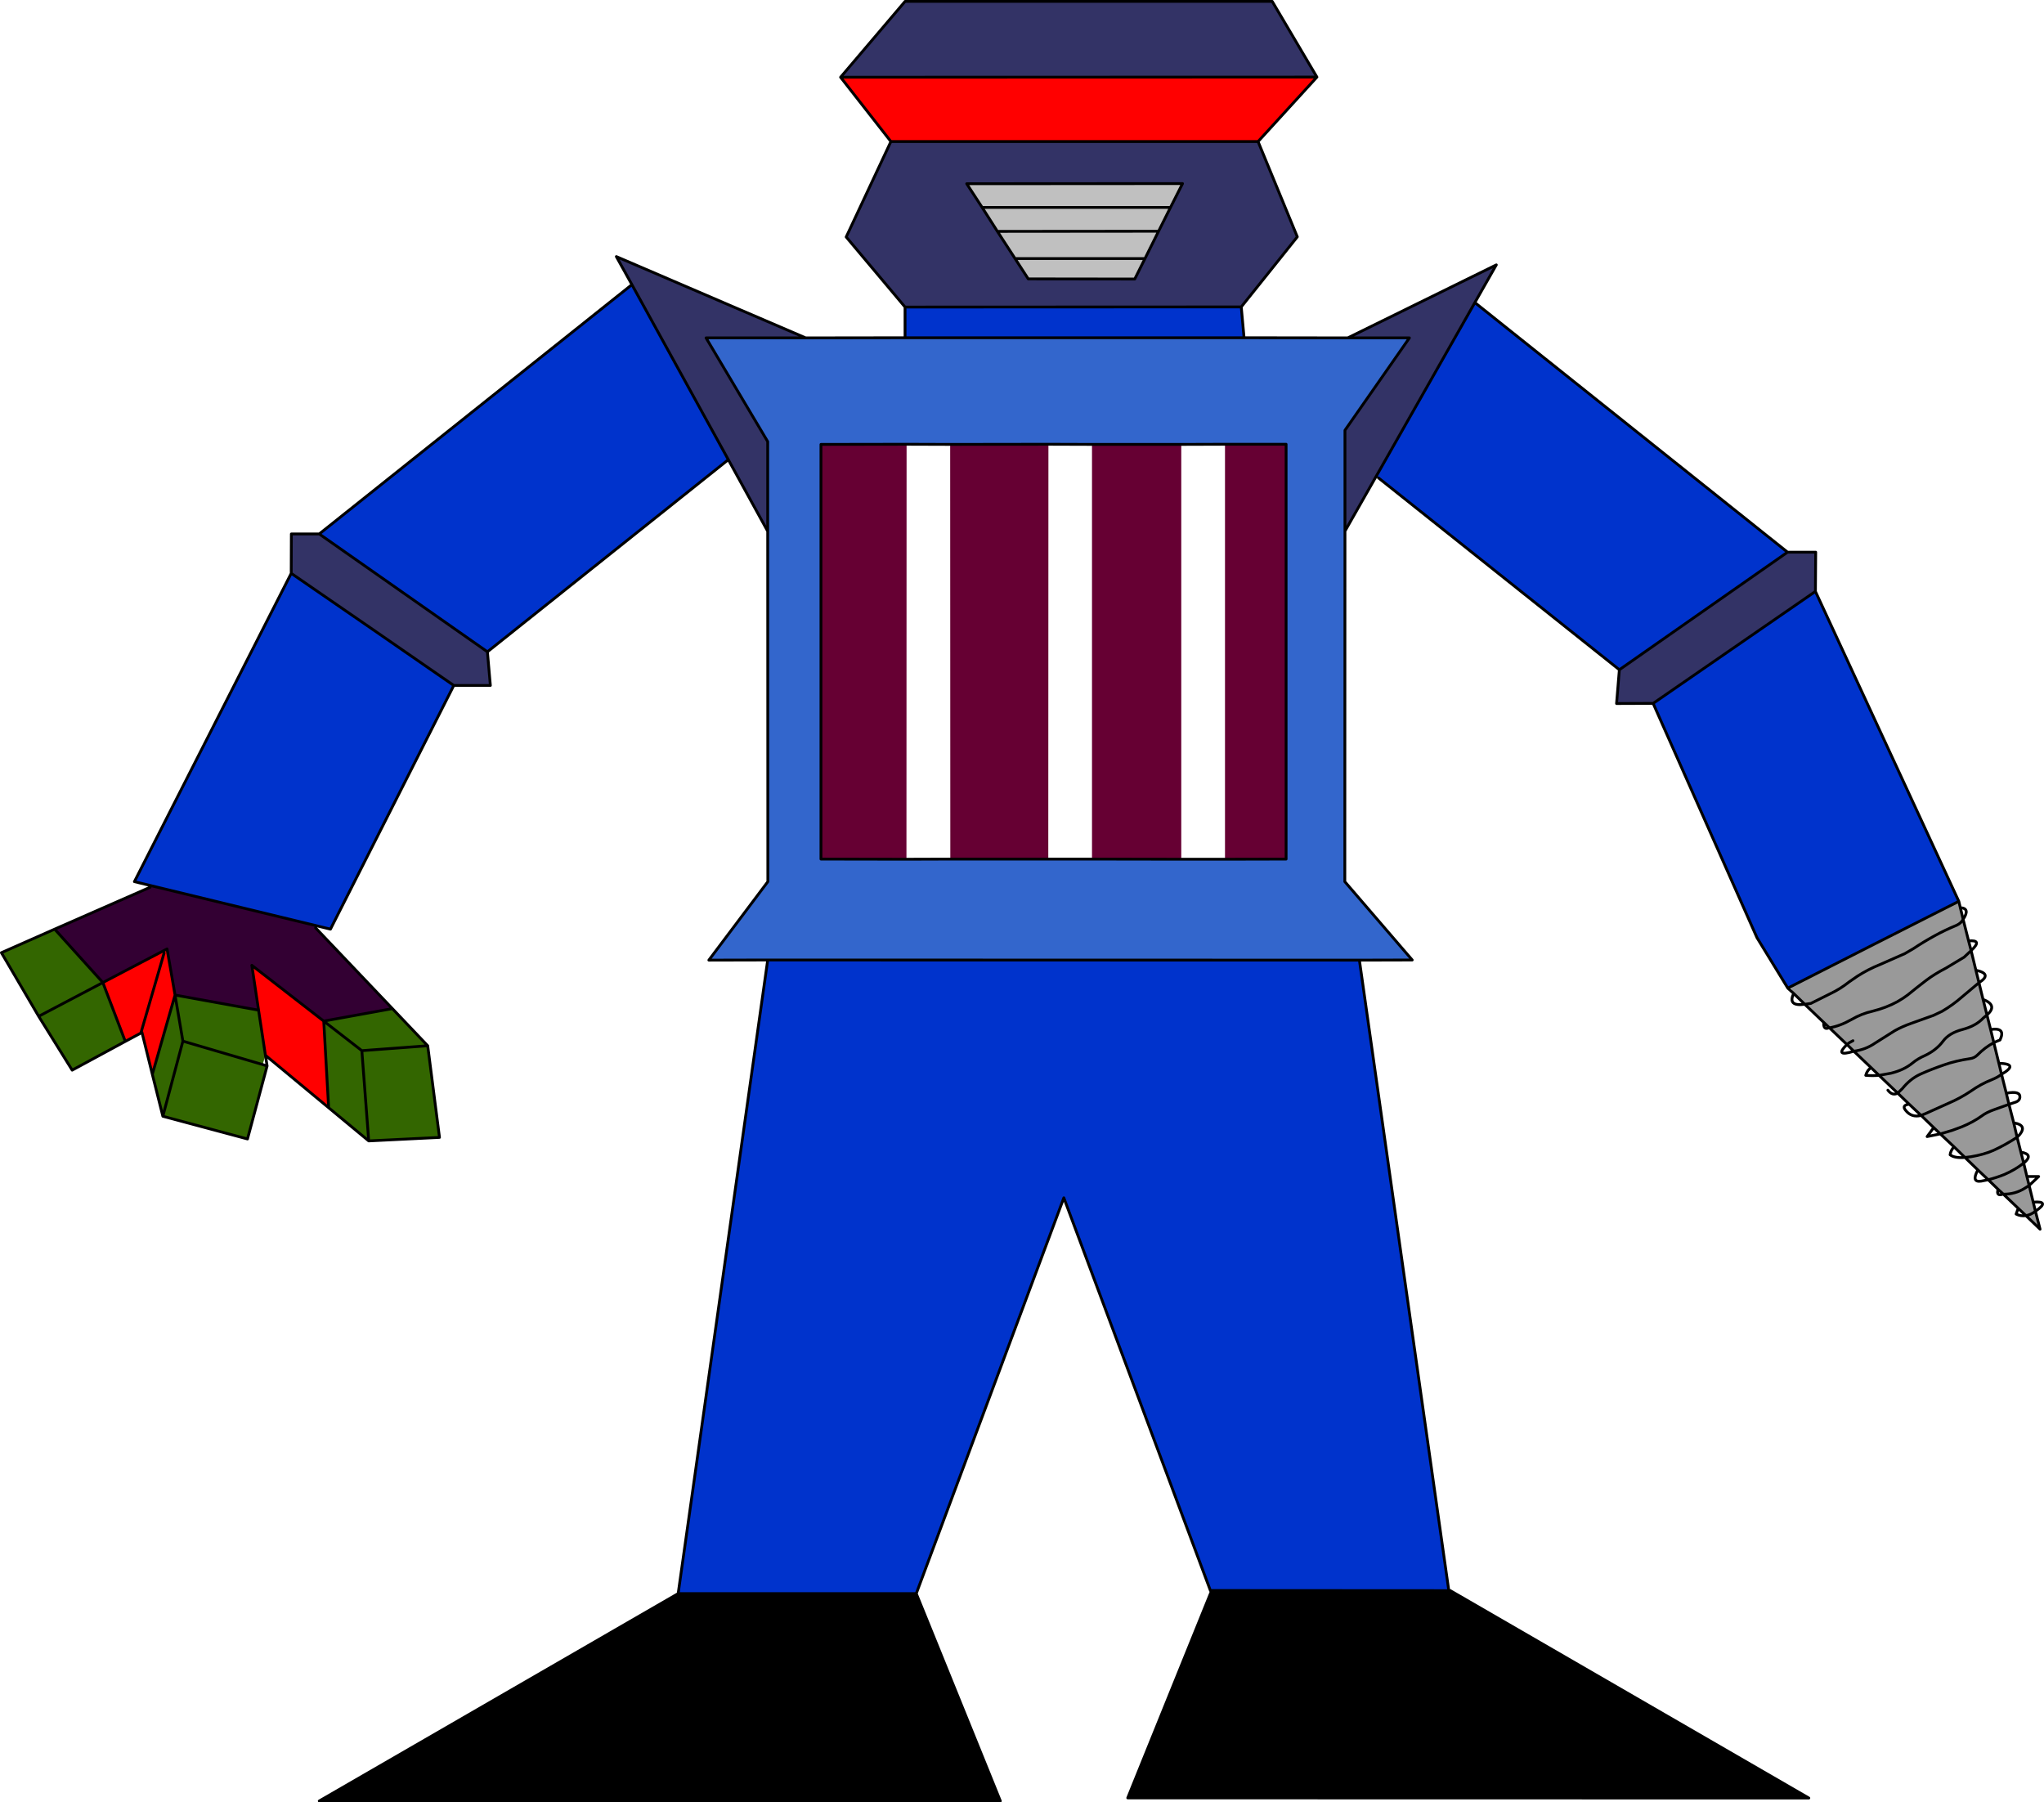 <?xml version="1.0" encoding="UTF-8" standalone="no"?>
<svg xmlns:xlink="http://www.w3.org/1999/xlink" height="643.05px" width="729.25px" xmlns="http://www.w3.org/2000/svg">
  <g transform="matrix(1.0, 0.0, 0.0, 1.0, 432.2, 149.45)">
    <path d="M-81.8 -75.45 L-87.3 -83.9 -10.3 -83.95 -14.6 -75.45 -81.8 -75.45 -14.6 -75.45 -18.85 -66.95 -23.7 -57.2 -27.35 -49.9 -65.35 -49.95 -70.05 -57.2 -76.35 -66.9 -81.8 -75.45 M-76.35 -66.9 L-18.85 -66.95 -76.35 -66.9 M-23.7 -57.2 L-70.05 -57.2 -23.7 -57.2" fill="#c0c0c0" fill-rule="evenodd" stroke="none"/>
    <path d="M-14.6 -75.45 L-10.3 -83.95 -87.3 -83.9 -81.8 -75.45 -76.35 -66.9 -70.05 -57.2 -65.35 -49.95 -27.35 -49.9 -23.7 -57.2 -18.85 -66.95 -14.6 -75.45 M16.65 -98.95 L30.65 -64.95 10.65 -39.95 -109.3 -39.9 -130.3 -64.9 -114.35 -98.95 16.65 -98.95 M48.65 -28.9 L101.65 -54.95 94.0 -41.5 58.75 20.55 47.65 40.05 47.65 4.05 70.65 -28.9 48.65 -28.9 M205.55 47.55 L215.6 47.55 215.5 61.55 157.6 101.5 144.55 101.55 145.55 89.5 205.55 47.55 M-132.3 -121.9 L-109.3 -148.95 21.7 -148.95 37.65 -121.95 -132.3 -121.9 M-158.3 40.1 L-172.35 14.55 -206.75 -47.9 -212.3 -57.9 -144.75 -28.9 -180.3 -28.9 -158.3 8.1 -158.3 40.1 M-258.3 83.1 L-257.25 95.1 -270.3 95.1 Q-299.25 75.05 -328.3 55.1 L-328.25 41.05 -318.3 41.05 -258.3 83.1" fill="#333366" fill-rule="evenodd" stroke="none"/>
    <path d="M37.65 -121.95 L16.65 -98.95 -114.35 -98.95 -132.3 -121.9 37.65 -121.95 M-314.95 245.75 L-337.5 227.05 -339.95 210.95 -342.35 194.95 -316.7 214.85 -314.95 245.75 M-377.85 233.85 L-381.55 218.9 -381.85 218.8 -381.9 219.1 -387.5 222.1 -395.5 201.1 -372.6 189.1 -369.75 205.55 -377.85 233.85 M-373.65 190.55 L-381.85 218.8 -373.65 190.55" fill="#ff0000" fill-rule="evenodd" stroke="none"/>
    <path d="M10.65 -39.95 L11.65 -28.95 -109.3 -28.95 -109.3 -39.9 10.65 -39.95 M94.0 -41.5 L205.55 47.55 145.55 89.5 59.6 21.05 58.75 20.55 94.0 -41.5 M215.5 61.55 L266.65 172.1 266.2 172.35 Q236.35 187.45 206.5 202.65 L205.65 203.1 194.65 185.1 157.6 101.5 215.5 61.55 M52.8 193.1 L84.7 418.05 0.1 418.0 -0.35 418.05 -52.65 277.9 -105.3 419.1 -190.25 419.1 -158.3 193.05 52.8 193.1 M-172.35 14.55 L-258.3 83.1 -318.3 41.05 -206.75 -47.9 -172.35 14.55 M-270.3 95.1 L-314.3 182.05 -319.4 180.8 -378.45 166.5 -384.25 165.1 -328.3 55.1 Q-299.25 75.05 -270.3 95.1" fill="#0033cc" fill-rule="evenodd" stroke="none"/>
    <path d="M11.65 -28.95 L48.65 -28.9 70.65 -28.9 47.65 4.05 47.65 40.05 47.6 165.1 71.65 193.05 52.8 193.1 -158.3 193.05 -179.3 193.1 -158.25 165.1 -158.3 40.1 -158.3 8.1 -180.3 -28.9 -144.75 -28.9 -109.3 -28.95 11.65 -28.95 M4.85 157.1 L26.65 157.05 26.65 9.05 4.85 9.05 -10.75 9.1 -42.6 9.1 -58.15 9.05 -93.2 9.1 -108.75 9.05 -139.3 9.1 -139.3 157.05 -108.8 157.1 -93.15 157.05 -58.2 157.05 -42.6 157.05 -10.75 157.1 4.85 157.1" fill="#3366cc" fill-rule="evenodd" stroke="none"/>
    <path d="M4.85 9.05 L26.65 9.05 26.65 157.05 4.85 157.1 4.85 9.05 M-10.75 157.1 L-42.6 157.05 -42.6 9.1 -10.75 9.1 -10.75 157.1 M-58.2 157.05 L-93.15 157.05 -93.2 9.1 -58.15 9.05 -58.2 157.05 M-108.8 157.1 L-139.3 157.05 -139.3 9.1 -108.75 9.05 -108.8 157.1" fill="#660033" fill-rule="evenodd" stroke="none"/>
    <path d="M268.2 178.55 L270.15 186.25 271.05 189.7 272.75 196.7 273.85 201.15 275.3 207.1 276.7 212.65 278.0 217.85 279.15 222.55 280.95 229.9 281.9 233.8 283.6 240.6 284.55 244.55 286.25 251.15 287.45 256.3 288.8 261.6 289.8 265.5 290.95 270.3 291.75 273.5 293.2 279.45 294.0 282.7 295.65 289.1 290.6 284.25 287.85 281.65 282.5 276.55 280.65 274.85 277.15 271.45 Q280.1 270.7 282.85 269.6 286.8 267.9 289.8 265.5 286.8 267.9 282.85 269.6 280.1 270.7 277.15 271.45 L273.45 267.95 268.85 263.5 264.95 259.7 260.05 255.1 264.25 253.85 267.65 252.6 Q271.8 250.9 274.9 248.65 276.55 247.4 279.25 246.45 L284.55 244.55 279.25 246.45 Q276.55 247.4 274.9 248.65 271.8 250.9 267.65 252.6 L264.25 253.85 260.05 255.1 257.7 252.85 253.2 248.5 254.9 247.8 263.0 244.15 Q267.2 242.35 270.85 239.9 274.6 237.25 278.45 235.75 280.65 234.85 281.9 233.8 280.65 234.85 278.45 235.75 274.6 237.25 270.85 239.9 267.2 242.35 263.0 244.15 L254.9 247.8 253.2 248.5 248.95 244.5 244.85 240.55 246.5 238.95 Q249.25 235.55 252.7 233.9 L253.25 233.65 Q256.8 232.05 261.45 230.45 265.55 229.0 270.65 228.25 272.2 228.05 273.3 226.95 276.0 224.2 279.15 222.55 276.0 224.2 273.3 226.95 272.2 228.05 270.65 228.25 265.55 229.0 261.45 230.45 256.8 232.05 253.25 233.65 L252.7 233.9 Q249.25 235.55 246.5 238.95 L244.85 240.55 238.2 234.2 235.4 231.5 229.2 225.6 Q233.4 225.05 236.8 222.7 L243.85 218.25 Q246.45 216.8 249.7 215.65 L257.65 212.8 260.7 211.35 Q264.55 209.1 267.95 206.1 L273.85 201.15 267.95 206.1 Q264.55 209.1 260.7 211.35 L257.65 212.8 249.7 215.65 Q246.45 216.8 243.85 218.25 L236.8 222.7 Q233.4 225.05 229.2 225.6 L226.75 223.2 220.5 217.25 218.45 215.3 211.7 208.85 213.85 208.55 220.85 205.05 Q224.35 203.4 227.55 200.85 L230.45 198.85 Q234.25 196.4 238.6 194.65 L247.35 190.8 250.45 189.0 Q253.95 186.65 258.05 184.4 261.55 182.45 265.9 180.65 267.5 179.9 268.2 178.55 267.5 179.9 265.9 180.65 261.55 182.45 258.05 184.4 253.95 186.65 250.45 189.0 L247.35 190.8 238.6 194.65 Q234.25 196.4 230.45 198.85 L227.55 200.85 Q224.35 203.4 220.85 205.05 L213.85 208.55 211.7 208.85 207.75 205.0 206.5 202.65 Q236.35 187.45 266.2 172.35 L267.2 174.4 268.2 178.55 M271.05 189.7 L268.55 192.05 262.15 195.9 Q257.9 198.1 254.9 200.4 251.7 202.85 248.45 205.5 246.9 206.7 244.7 207.95 240.75 210.1 235.95 211.3 231.95 212.2 228.35 214.3 224.3 216.6 220.5 217.25 224.3 216.6 228.35 214.3 231.95 212.2 235.95 211.3 240.75 210.1 244.7 207.95 246.9 206.7 248.45 205.5 251.7 202.85 254.9 200.4 257.9 198.1 262.15 195.9 L268.55 192.05 271.05 189.7 M276.7 212.65 L275.4 213.75 Q272.75 216.6 267.95 217.85 263.2 219.1 261.05 222.0 258.65 225.2 254.65 227.1 252.0 228.25 250.15 229.8 247.1 232.3 242.45 233.45 L238.2 234.2 242.45 233.45 Q247.1 232.3 250.15 229.8 252.0 228.25 254.65 227.1 258.65 225.2 261.05 222.0 263.2 219.1 267.95 217.85 272.75 216.6 275.4 213.75 L276.7 212.65 M228.9 221.85 Q227.6 222.45 226.75 223.2 227.6 222.45 228.9 221.85 M268.85 263.5 L270.95 263.25 Q275.7 262.45 278.95 261.0 283.05 259.15 287.45 256.3 283.05 259.15 278.95 261.0 275.7 262.45 270.95 263.25 L268.85 263.5 M282.5 276.55 L282.55 276.6 Q286.8 276.65 290.25 274.45 L291.75 273.5 290.25 274.45 Q286.8 276.65 282.55 276.6 L282.5 276.55 M294.0 282.7 Q292.25 284.0 290.6 284.25 292.25 284.0 294.0 282.7" fill="#999999" fill-rule="evenodd" stroke="none"/>
    <path d="M84.7 418.05 L85.15 418.0 213.15 492.05 -29.85 492.0 0.1 418.0 84.7 418.05 M-105.3 419.1 L-75.3 493.1 -318.3 493.1 -190.25 419.1 -105.3 419.1" fill="#000000" fill-rule="evenodd" stroke="none"/>
    <path d="M-319.4 180.8 L-319.6 181.6 -292.2 210.4 -316.7 214.85 -342.35 194.95 -339.95 210.95 -369.75 205.55 -372.6 189.1 -395.5 201.1 -412.7 182.05 -378.65 167.1 -378.45 166.5 -319.4 180.8" fill="#330033" fill-rule="evenodd" stroke="none"/>
    <path d="M-292.2 210.4 L-279.6 223.65 -275.4 256.35 -300.65 257.6 -314.95 245.75 -316.7 214.85 -303.1 225.4 -316.7 214.85 -292.2 210.4 M-336.9 230.85 L-343.9 256.9 -374.1 248.8 -377.85 233.85 -369.75 205.55 -366.95 222.0 -338.5 230.35 -336.9 230.85 M-387.5 222.1 L-406.45 232.35 -418.4 213.15 -431.7 190.45 -412.7 182.05 -395.5 201.1 -387.5 222.1 M-339.95 210.95 L-337.5 227.05 -338.5 230.35 -366.95 222.0 -369.75 205.55 -339.95 210.95 M-300.65 257.6 L-303.1 225.4 -279.6 223.65 -303.1 225.4 -300.65 257.6 M-395.5 201.1 L-418.4 213.15 -395.5 201.1 M-374.1 248.8 L-366.95 222.0 -374.1 248.8" fill="#336600" fill-rule="evenodd" stroke="none"/>
    <path d="M-14.6 -75.45 L-10.3 -83.95 -87.3 -83.9 -81.8 -75.45 -14.6 -75.45 -18.85 -66.95 -23.7 -57.2 -27.35 -49.9 -65.35 -49.95 -70.05 -57.2 -76.35 -66.9 -81.8 -75.45 M37.65 -121.95 L16.65 -98.95 30.65 -64.95 10.65 -39.95 11.65 -28.95 48.65 -28.9 101.65 -54.95 94.0 -41.5 205.55 47.55 215.6 47.55 215.5 61.55 266.65 172.1 267.2 174.4 Q270.85 174.6 268.2 178.55 L270.15 186.25 Q275.3 185.75 271.05 189.7 L272.75 196.7 Q278.8 198.0 273.85 201.15 L275.3 207.1 Q280.7 209.2 276.7 212.65 L278.0 217.85 Q283.55 217.0 281.35 221.6 280.25 222.0 279.15 222.55 L280.95 229.9 Q288.3 230.1 281.95 233.8 L281.9 233.8 283.6 240.6 Q288.65 239.6 288.45 242.05 288.35 243.2 287.1 243.7 L284.55 244.55 286.25 251.15 Q291.8 252.05 287.5 256.3 L287.45 256.3 288.8 261.6 Q293.55 262.4 289.85 265.5 L289.8 265.5 290.95 270.3 295.15 270.3 291.75 273.5 293.2 279.45 Q299.45 278.95 294.05 282.65 L294.0 282.7 295.65 289.1 290.6 284.25 Q288.8 284.55 287.1 283.7 L287.85 281.65 282.5 276.55 Q279.9 277.55 280.65 274.85 L277.15 271.45 274.65 271.95 Q271.0 272.5 273.45 267.95 L268.85 263.5 Q265.15 263.8 263.55 262.55 263.75 261.0 264.95 259.7 L260.05 255.1 255.35 256.05 257.7 252.85 253.2 248.5 Q249.8 249.4 247.65 246.65 246.2 244.85 248.95 244.5 L244.85 240.55 Q242.95 241.6 241.35 239.5 M-132.3 -121.9 L-109.3 -148.95 21.7 -148.95 37.65 -121.95 -132.3 -121.9 -114.35 -98.95 16.65 -98.95 M157.6 101.5 L144.55 101.55 145.55 89.5 59.6 21.05 M58.75 20.55 L47.65 40.05 47.6 165.1 71.65 193.05 52.8 193.1 84.7 418.05 0.1 418.0 -0.35 418.05 -52.65 277.9 -105.3 419.1 -75.3 493.1 -318.3 493.1 -190.25 419.1 -158.3 193.05 -179.3 193.1 -158.25 165.1 -158.3 40.1 -172.35 14.55 -258.3 83.1 -257.25 95.1 -270.3 95.1 -314.3 182.05 -319.4 180.8 -378.45 166.5 -384.25 165.1 -328.3 55.1 -328.25 41.05 -318.3 41.05 -206.75 -47.9 -212.3 -57.9 -144.75 -28.9 -109.3 -28.95 -109.3 -39.9 -130.3 -64.9 -114.35 -98.95 M85.15 418.0 L213.15 492.05 -29.85 492.0 0.1 418.0 M-319.6 181.6 L-292.2 210.4 -279.6 223.65 -275.4 256.35 -300.65 257.6 -314.95 245.75 -337.5 227.05 -336.9 230.85 -343.9 256.9 -374.1 248.8 -377.85 233.85 -381.55 218.9 -381.9 219.1 -387.5 222.1 -406.45 232.35 -418.4 213.15 -431.7 190.45 -412.7 182.05 -378.65 167.1 M215.5 61.55 L157.6 101.5 194.65 185.1 205.65 203.1 206.5 202.65 Q236.35 187.45 266.2 172.35 L266.65 172.1 M145.55 89.5 L205.55 47.55 M94.0 -41.5 L58.75 20.55 M47.65 40.05 L47.65 4.05 70.65 -28.9 48.65 -28.9 M4.85 9.05 L26.65 9.05 26.65 157.05 4.85 157.1 -10.75 157.1 -42.6 157.05 -58.2 157.05 -93.15 157.05 -108.8 157.1 -139.3 157.05 -139.3 9.1 -108.75 9.05 -93.2 9.1 -58.15 9.05 -42.6 9.1 -10.75 9.1 4.85 9.05 M268.2 178.55 L267.2 174.4 M268.2 178.55 Q267.5 179.9 265.9 180.65 261.55 182.45 258.05 184.4 253.95 186.65 250.45 189.0 L247.35 190.8 238.6 194.65 Q234.25 196.4 230.45 198.85 L227.55 200.85 Q224.35 203.4 220.85 205.05 L213.85 208.55 211.7 208.85 218.45 215.3 220.5 217.25 Q224.3 216.6 228.35 214.3 231.95 212.2 235.95 211.3 240.75 210.1 244.7 207.95 246.9 206.7 248.45 205.5 251.7 202.85 254.9 200.4 257.9 198.1 262.15 195.9 L268.55 192.05 271.05 189.7 270.15 186.25 M273.85 201.15 L267.95 206.1 Q264.55 209.1 260.7 211.35 L257.65 212.8 249.7 215.65 Q246.45 216.8 243.85 218.25 L236.8 222.7 Q233.4 225.05 229.2 225.6 L235.4 231.5 238.2 234.2 242.45 233.45 Q247.1 232.3 250.15 229.8 252.0 228.25 254.65 227.1 258.65 225.2 261.05 222.0 263.2 219.1 267.95 217.85 272.75 216.6 275.4 213.75 L276.7 212.65 275.3 207.1 M272.75 196.7 L273.85 201.15 M207.75 205.0 L211.7 208.85 Q205.45 209.7 207.75 205.0 L205.65 203.1 M218.45 215.3 Q218.3 218.25 220.4 217.2 L220.5 217.25 226.75 223.2 Q227.6 222.45 228.9 221.85 M279.15 222.55 Q276.0 224.2 273.3 226.95 272.2 228.05 270.65 228.25 265.55 229.0 261.45 230.45 256.8 232.05 253.25 233.65 L252.7 233.9 Q249.25 235.55 246.5 238.95 L244.85 240.55 238.2 234.2 Q235.9 234.4 233.45 234.2 234.0 232.25 235.4 231.5 M229.2 225.6 Q222.05 227.8 226.75 223.2 L229.2 225.6 M281.9 233.8 Q280.65 234.85 278.45 235.75 274.6 237.25 270.85 239.9 267.2 242.35 263.0 244.15 L254.9 247.8 253.2 248.5 248.95 244.5 M284.55 244.55 L279.25 246.45 Q276.55 247.4 274.9 248.65 271.8 250.9 267.65 252.6 L264.25 253.85 260.05 255.1 257.7 252.85 M268.85 263.5 L264.95 259.7 M278.0 217.85 L279.15 222.55 M283.6 240.6 L284.55 244.55 M280.95 229.9 L281.9 233.8 M288.8 261.6 L289.8 265.5 Q286.8 267.9 282.85 269.6 280.1 270.7 277.15 271.45 L273.45 267.95 M287.45 256.3 Q283.05 259.15 278.95 261.0 275.7 262.45 270.95 263.25 L268.85 263.5 M282.5 276.55 L280.65 274.85 M291.75 273.5 L290.25 274.45 Q286.8 276.65 282.55 276.6 L282.5 276.55 M290.95 270.3 L291.75 273.5 M287.85 281.65 L290.6 284.25 Q292.25 284.0 294.0 282.7 L293.2 279.45 M286.25 251.15 L287.45 256.3 M-158.3 40.1 L-158.3 8.1 -180.3 -28.9 -144.75 -28.9 M-206.75 -47.9 L-172.35 14.55 M-314.95 245.75 L-316.7 214.85 -342.35 194.95 -339.95 210.95 -337.5 227.05 M-338.5 230.35 L-336.9 230.85 M-279.6 223.65 L-303.1 225.4 -300.65 257.6 M-316.7 214.85 L-303.1 225.4 M-292.2 210.4 L-316.7 214.85 M-369.75 205.55 L-372.6 189.1 -395.5 201.1 -387.5 222.1 M-369.75 205.55 L-366.95 222.0 -338.5 230.35 M-339.95 210.95 L-369.75 205.55 -377.85 233.85 M-381.9 219.1 L-381.85 218.8 -373.65 190.55 M-366.95 222.0 L-374.1 248.8 M-418.4 213.15 L-395.5 201.1 -412.7 182.05 M-105.3 419.1 L-190.25 419.1 M-270.3 95.1 Q-299.25 75.05 -328.3 55.1 M-318.3 41.05 L-258.3 83.1 M-18.85 -66.95 L-76.35 -66.9 M-109.3 -28.95 L11.65 -28.95 M52.8 193.1 L-158.3 193.05 M10.65 -39.95 L-109.3 -39.9 M-70.05 -57.2 L-23.7 -57.2" fill="none" stroke="#000000" stroke-linecap="round" stroke-linejoin="round" stroke-width="1.0"/>
  </g>
</svg>
